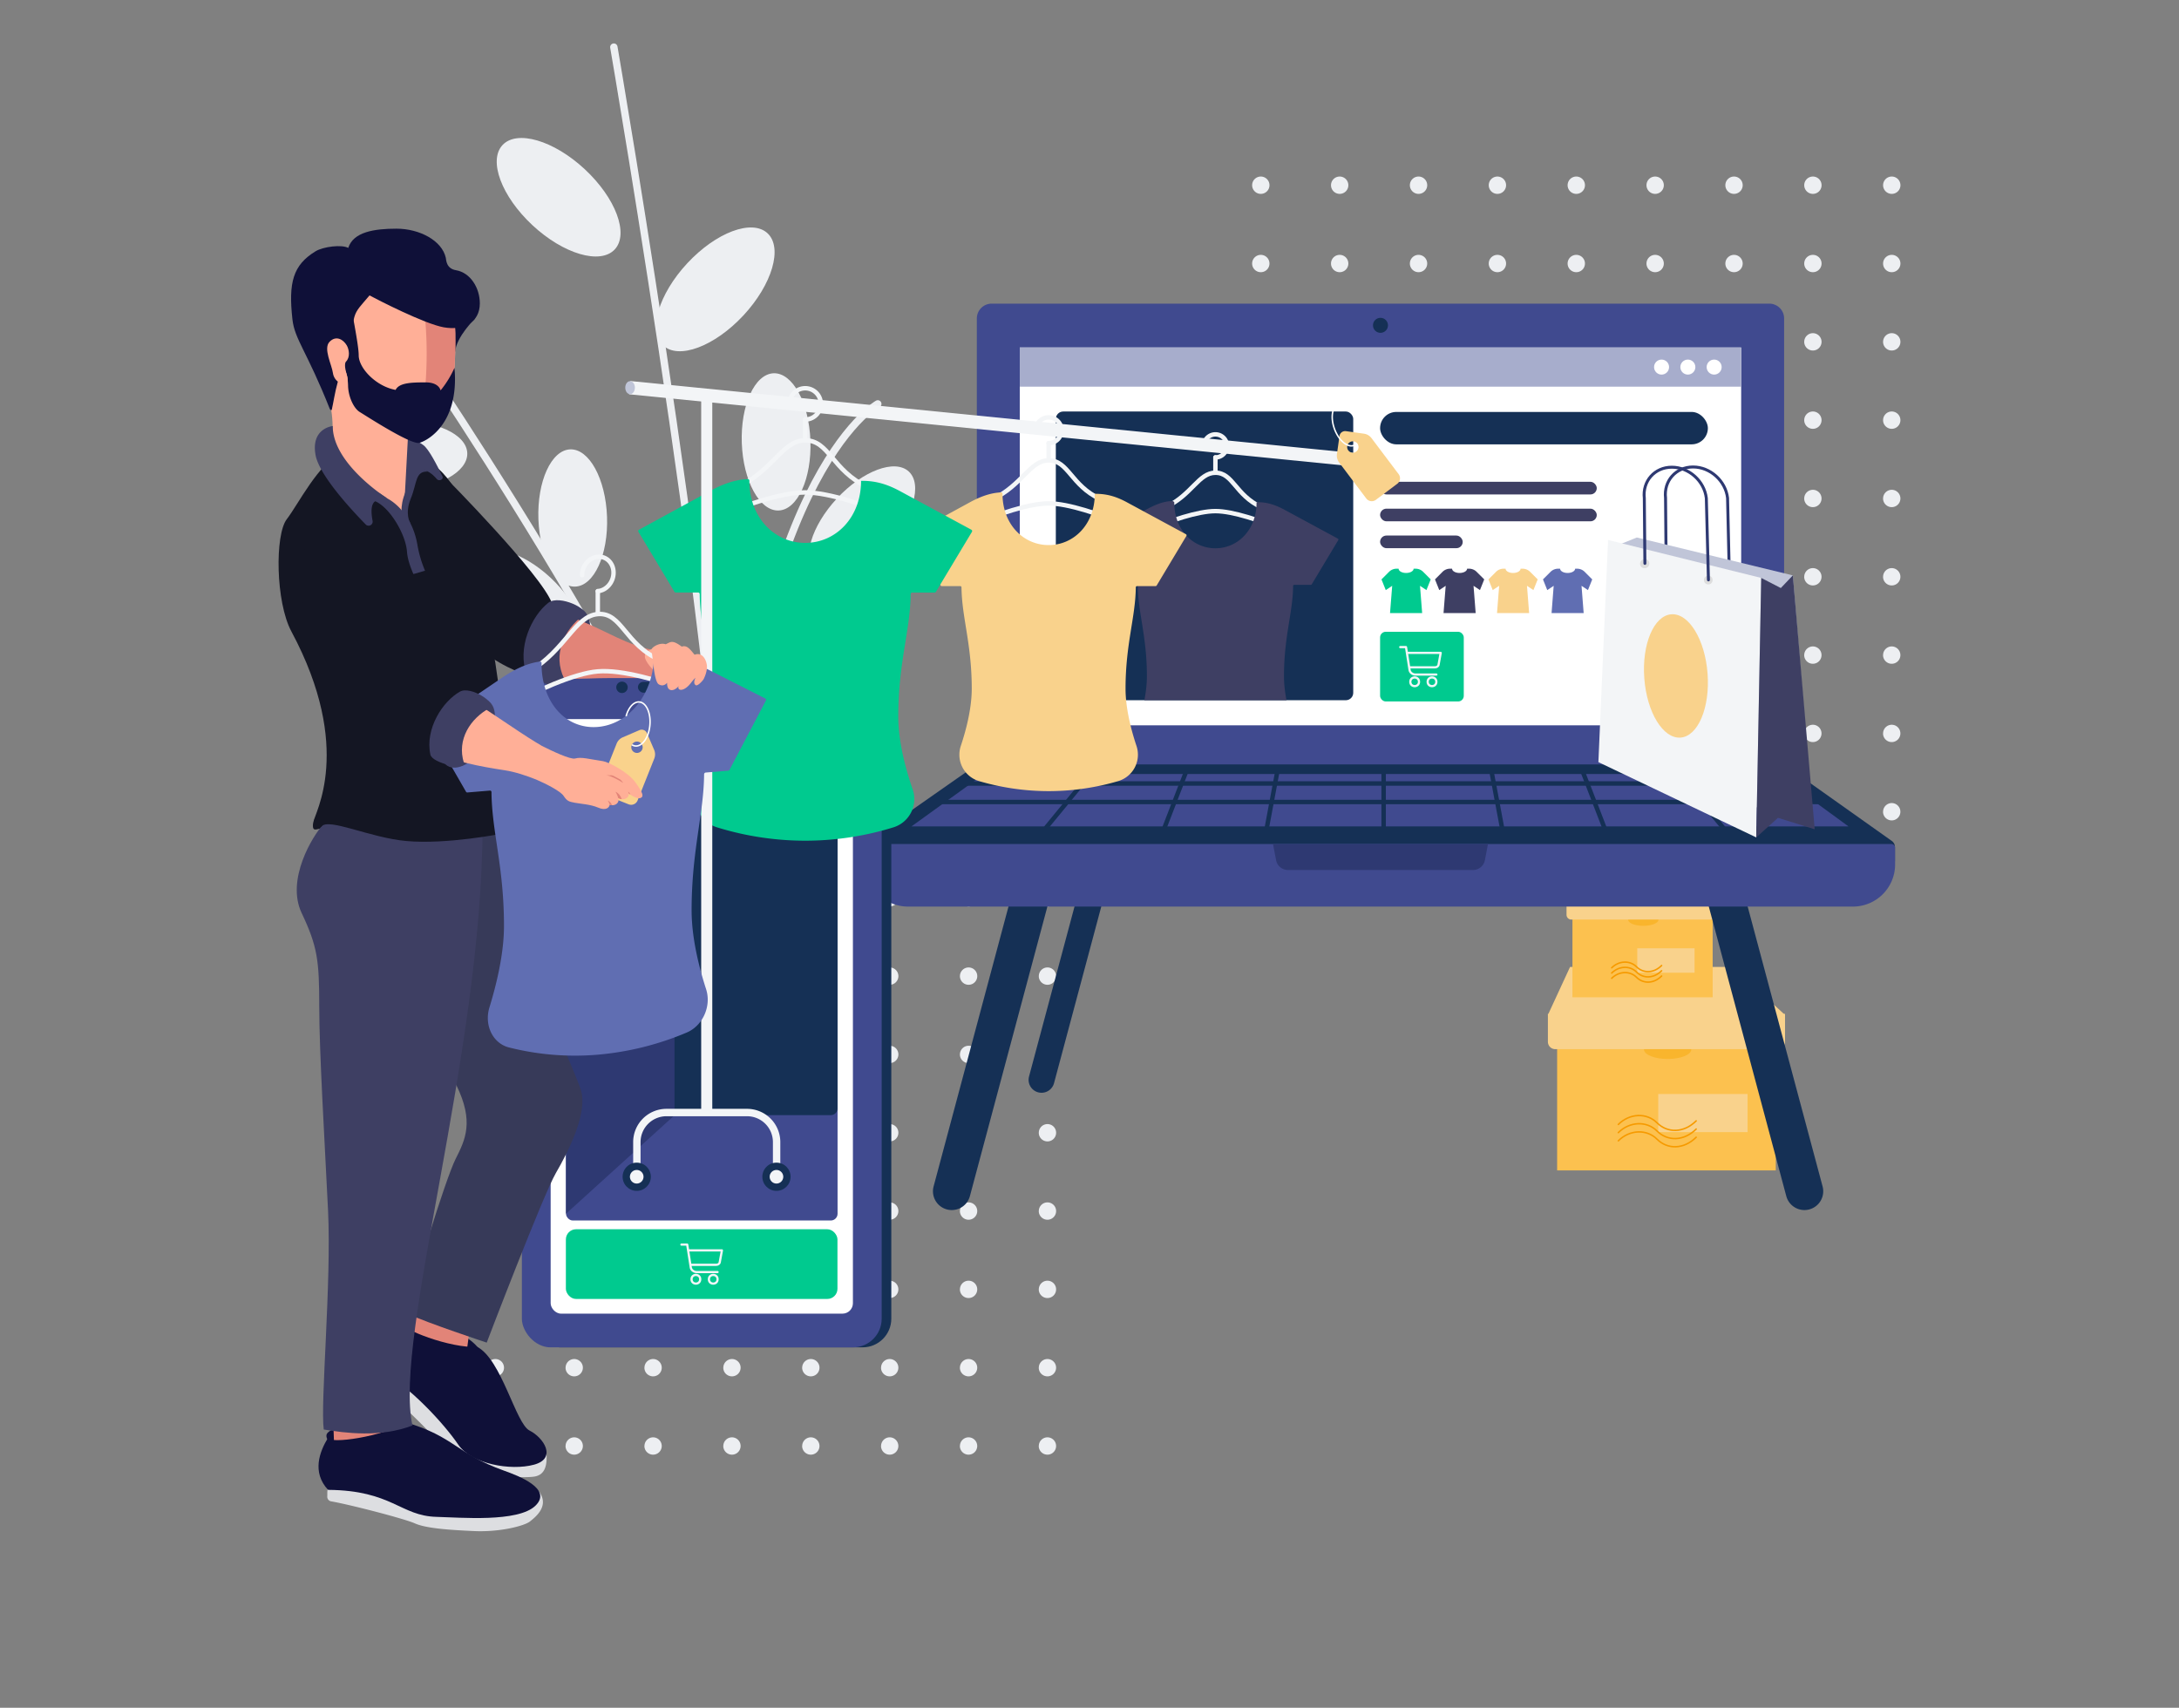<svg xmlns="http://www.w3.org/2000/svg" xmlns:xlink="http://www.w3.org/1999/xlink" viewBox="0 0 2945.85 2309.22"><rect x="0" y="0" width="2945.85" height="2309.22" fill="#808080" stroke="none"/><defs><style>.cls-1,.cls-13,.cls-17,.cls-18,.cls-2,.cls-22,.cls-23,.cls-25,.cls-26,.cls-27,.cls-8{fill:none;}.cls-2{stroke:#edeff2;}.cls-17,.cls-18,.cls-2,.cls-25,.cls-8{stroke-linecap:round;}.cls-17,.cls-2,.cls-25{stroke-linejoin:round;}.cls-2,.cls-26{stroke-width:10px;}.cls-3{fill:#edeff2;}.cls-4{fill:#153055;}.cls-5{fill:#fcc14f;}.cls-6{fill:#f9b52d;}.cls-7{fill:#f9d28c;}.cls-8{stroke:#f69a00;}.cls-13,.cls-18,.cls-22,.cls-23,.cls-26,.cls-27,.cls-8{stroke-miterlimit:10;}.cls-23,.cls-8{stroke-width:2px;}.cls-9{fill:#404a8f;}.cls-10{fill:#fff;}.cls-11{fill:#a7adcc;}.cls-12{fill:#2e3972;}.cls-13{stroke:#153055;}.cls-13,.cls-25{stroke-width:6px;}.cls-14{fill:#3e3f63;}.cls-15{fill:#00ca8f;}.cls-16{fill:#606eb2;}.cls-17{stroke:#f4f6f8;stroke-width:3px;}.cls-18{stroke:#2e3972;stroke-width:4px;}.cls-19{fill:#c0c5d8;}.cls-20{fill:#f3f5f7;}.cls-21{fill:#ddd;}.cls-22,.cls-25,.cls-26,.cls-27{stroke:#f3f5f7;}.cls-22{stroke-width:18px;}.cls-23{stroke:#fff;}.cls-24{clip-path:url(#clip-path);}.cls-27{stroke-width:15px;}.cls-28{fill:#e28478;}.cls-29{fill:#141623;}.cls-30{fill:#0f1038;}.cls-31{fill:#dddee1;}.cls-32{fill:#373a59;}.cls-33{fill:#ffaf97;}</style><clipPath id="clip-path"><rect class="cls-1" x="1427.4" y="556.45" width="402.07" height="390.38" rx="10"/></clipPath></defs><title>ecommerce</title><g id="LP"><path class="cls-2" d="M1186.7,546.16S1004.5,645.67,980,1250.43"/><path class="cls-2" d="M829.87,63.72s164.12,953,146.69,1186.83"/><path class="cls-2" d="M532.19,430.53S924.33,997,980,1250.43"/><ellipse class="cls-3" cx="1165.48" cy="705.72" rx="92.84" ry="46.42" transform="translate(-145.01 1078.54) rotate(-47.08)"/><ellipse class="cls-3" cx="1049.21" cy="597.59" rx="46.42" ry="92.84" transform="translate(-20.96 38.4) rotate(-2.08)"/><ellipse class="cls-3" cx="774.23" cy="700.47" rx="46.42" ry="92.84" transform="translate(-24.87 28.51) rotate(-2.08)"/><ellipse class="cls-3" cx="712.49" cy="815.05" rx="46.42" ry="92.84" transform="translate(-369.56 781.71) rotate(-47.08)"/><ellipse class="cls-3" cx="538.91" cy="616.09" rx="92.84" ry="46.42" transform="translate(-21.97 19.93) rotate(-2.08)"/><ellipse class="cls-3" cx="755.25" cy="266.75" rx="51.8" ry="103.6" transform="translate(45.58 638.13) rotate(-47.08)"/><ellipse class="cls-3" cx="967.1" cy="391.33" rx="103.6" ry="51.8" transform="translate(21.93 832.99) rotate(-47.08)"/><path class="cls-3" d="M2557.53,238.72a11.72,11.72,0,1,1-11.72,11.72A11.72,11.72,0,0,1,2557.53,238.72Zm-118.34,11.72a11.72,11.72,0,1,0,11.71-11.72A11.72,11.72,0,0,0,2439.19,250.44Zm-106.63,0a11.72,11.72,0,1,0,11.72-11.72A11.72,11.72,0,0,0,2332.56,250.44Zm-106.63,0a11.72,11.72,0,1,0,11.72-11.72A11.72,11.72,0,0,0,2225.93,250.44Zm-106.62,0A11.72,11.72,0,1,0,2131,238.72,11.72,11.72,0,0,0,2119.31,250.44Zm-106.63,0a11.72,11.72,0,1,0,11.72-11.72A11.72,11.72,0,0,0,2012.68,250.44Zm-106.63,0a11.72,11.72,0,1,0,11.72-11.72A11.72,11.72,0,0,0,1906.05,250.44Zm-106.62,0a11.72,11.72,0,1,0,11.72-11.72A11.72,11.72,0,0,0,1799.43,250.44Zm-106.63,0a11.72,11.72,0,1,0,11.72-11.72A11.72,11.72,0,0,0,1692.8,250.44Zm853,105.9a11.72,11.72,0,1,0,11.72-11.72A11.72,11.72,0,0,0,2545.81,356.34Zm-106.62,0a11.72,11.72,0,1,0,11.71-11.72A11.71,11.71,0,0,0,2439.19,356.34Zm-106.63,0a11.72,11.72,0,1,0,11.72-11.72A11.72,11.72,0,0,0,2332.56,356.34Zm-106.63,0a11.72,11.72,0,1,0,11.72-11.72A11.72,11.72,0,0,0,2225.93,356.34Zm-106.62,0A11.72,11.72,0,1,0,2131,344.62,11.71,11.71,0,0,0,2119.31,356.34Zm-106.63,0a11.72,11.72,0,1,0,11.72-11.72A11.72,11.72,0,0,0,2012.68,356.34Zm-106.63,0a11.72,11.72,0,1,0,11.72-11.72A11.72,11.72,0,0,0,1906.05,356.34Zm-106.62,0a11.72,11.72,0,1,0,11.72-11.72A11.71,11.71,0,0,0,1799.43,356.34Zm-106.63,0a11.72,11.72,0,1,0,11.72-11.72A11.72,11.72,0,0,0,1692.8,356.34Zm853,105.89a11.72,11.72,0,1,0,11.72-11.71A11.72,11.72,0,0,0,2545.81,462.23Zm-106.62,0a11.72,11.72,0,1,0,11.71-11.71A11.72,11.72,0,0,0,2439.19,462.23Zm-106.63,0a11.72,11.72,0,1,0,11.72-11.71A11.72,11.72,0,0,0,2332.56,462.23Zm-106.63,0a11.72,11.72,0,1,0,11.72-11.71A11.72,11.72,0,0,0,2225.93,462.23Zm-106.62,0A11.72,11.72,0,1,0,2131,450.52,11.72,11.72,0,0,0,2119.31,462.23Zm-106.63,0a11.72,11.72,0,1,0,11.72-11.71A11.72,11.72,0,0,0,2012.68,462.23Zm-106.63,0a11.72,11.72,0,1,0,11.72-11.71A11.72,11.72,0,0,0,1906.05,462.23Zm-106.62,0a11.72,11.72,0,1,0,11.72-11.71A11.72,11.72,0,0,0,1799.43,462.23Zm-106.63,0a11.72,11.72,0,1,0,11.72-11.71A11.72,11.72,0,0,0,1692.8,462.23Zm853,105.9a11.72,11.72,0,1,0,11.72-11.72A11.72,11.72,0,0,0,2545.81,568.13Zm-106.62,0a11.72,11.72,0,1,0,11.71-11.72A11.72,11.72,0,0,0,2439.19,568.13Zm-106.63,0a11.72,11.72,0,1,0,11.72-11.72A11.72,11.72,0,0,0,2332.56,568.13Zm-106.63,0a11.72,11.72,0,1,0,11.72-11.72A11.72,11.72,0,0,0,2225.93,568.13Zm-106.62,0A11.72,11.72,0,1,0,2131,556.41,11.72,11.72,0,0,0,2119.31,568.13Zm-106.63,0a11.72,11.72,0,1,0,11.72-11.72A11.72,11.72,0,0,0,2012.68,568.13Zm-106.63,0a11.72,11.72,0,1,0,11.72-11.72A11.72,11.72,0,0,0,1906.05,568.13Zm-106.62,0a11.72,11.72,0,1,0,11.72-11.72A11.72,11.72,0,0,0,1799.43,568.13Zm-106.63,0a11.72,11.72,0,1,0,11.72-11.72A11.72,11.72,0,0,0,1692.8,568.13Zm853,105.89a11.72,11.72,0,1,0,11.72-11.71A11.72,11.72,0,0,0,2545.81,674Zm-106.62,0a11.72,11.72,0,1,0,11.71-11.71A11.71,11.71,0,0,0,2439.19,674Zm-106.63,0a11.72,11.72,0,1,0,11.72-11.71A11.72,11.72,0,0,0,2332.56,674Zm-106.63,0a11.72,11.72,0,1,0,11.72-11.71A11.72,11.72,0,0,0,2225.93,674Zm-106.62,0A11.72,11.72,0,1,0,2131,662.31,11.71,11.71,0,0,0,2119.31,674Zm-106.63,0a11.72,11.72,0,1,0,11.72-11.71A11.72,11.72,0,0,0,2012.68,674Zm-106.63,0a11.72,11.72,0,1,0,11.72-11.71A11.72,11.72,0,0,0,1906.05,674Zm-106.62,0a11.72,11.72,0,1,0,11.72-11.71A11.71,11.71,0,0,0,1799.43,674Zm-106.63,0a11.72,11.72,0,1,0,11.72-11.71A11.72,11.72,0,0,0,1692.8,674Zm853,105.9a11.72,11.72,0,1,0,11.72-11.72A11.72,11.72,0,0,0,2545.81,779.92Zm-106.62,0a11.72,11.72,0,1,0,11.71-11.72A11.72,11.72,0,0,0,2439.19,779.92Zm-106.63,0a11.72,11.72,0,1,0,11.72-11.72A11.72,11.72,0,0,0,2332.56,779.92Zm-106.63,0a11.72,11.72,0,1,0,11.72-11.72A11.72,11.72,0,0,0,2225.93,779.92Zm-106.62,0A11.72,11.72,0,1,0,2131,768.2,11.72,11.72,0,0,0,2119.31,779.92Zm-106.63,0a11.72,11.72,0,1,0,11.72-11.72A11.72,11.72,0,0,0,2012.68,779.92Zm-106.63,0a11.72,11.72,0,1,0,11.72-11.72A11.72,11.72,0,0,0,1906.05,779.92Zm-106.62,0a11.72,11.72,0,1,0,11.72-11.72A11.72,11.72,0,0,0,1799.43,779.92Zm-106.63,0a11.72,11.72,0,1,0,11.72-11.72A11.72,11.72,0,0,0,1692.8,779.92Zm853,105.9a11.72,11.72,0,1,0,11.72-11.72A11.72,11.72,0,0,0,2545.81,885.82Zm-106.62,0a11.72,11.72,0,1,0,11.71-11.72A11.71,11.71,0,0,0,2439.19,885.82Zm-106.63,0a11.72,11.72,0,1,0,11.72-11.72A11.72,11.72,0,0,0,2332.56,885.82Zm-106.63,0a11.72,11.72,0,1,0,11.72-11.72A11.72,11.72,0,0,0,2225.93,885.82Zm-106.62,0A11.72,11.72,0,1,0,2131,874.1,11.71,11.71,0,0,0,2119.31,885.82Zm-106.63,0a11.72,11.72,0,1,0,11.72-11.72A11.72,11.72,0,0,0,2012.68,885.82Zm-106.63,0a11.72,11.72,0,1,0,11.72-11.72A11.72,11.72,0,0,0,1906.05,885.82Zm-106.62,0a11.72,11.72,0,1,0,11.72-11.72A11.71,11.71,0,0,0,1799.43,885.82Zm-106.63,0a11.72,11.72,0,1,0,11.72-11.72A11.72,11.72,0,0,0,1692.8,885.82Zm853,105.89A11.72,11.72,0,1,0,2557.53,980,11.72,11.72,0,0,0,2545.81,991.71Zm-106.62,0A11.72,11.72,0,1,0,2450.9,980,11.72,11.72,0,0,0,2439.19,991.71Zm-106.63,0A11.72,11.72,0,1,0,2344.28,980,11.72,11.72,0,0,0,2332.56,991.71Zm-106.63,0A11.72,11.72,0,1,0,2237.65,980,11.72,11.72,0,0,0,2225.93,991.71Zm-106.62,0A11.72,11.72,0,1,0,2131,980,11.72,11.72,0,0,0,2119.31,991.71Zm-106.63,0A11.72,11.72,0,1,0,2024.4,980,11.72,11.72,0,0,0,2012.68,991.71Zm-106.63,0A11.72,11.72,0,1,0,1917.77,980,11.72,11.72,0,0,0,1906.05,991.71Zm-106.62,0A11.72,11.72,0,1,0,1811.15,980,11.72,11.72,0,0,0,1799.43,991.71Zm-106.63,0A11.72,11.72,0,1,0,1704.52,980,11.72,11.72,0,0,0,1692.8,991.71Zm853,105.9a11.72,11.72,0,1,0,11.72-11.72A11.72,11.72,0,0,0,2545.81,1097.61Zm-106.62,0a11.72,11.72,0,1,0,11.71-11.72A11.72,11.72,0,0,0,2439.19,1097.61Zm-106.63,0a11.72,11.72,0,1,0,11.72-11.72A11.72,11.72,0,0,0,2332.56,1097.61Zm-106.63,0a11.72,11.72,0,1,0,11.72-11.72A11.72,11.72,0,0,0,2225.93,1097.61Zm-106.62,0a11.72,11.72,0,1,0,11.71-11.72A11.72,11.72,0,0,0,2119.31,1097.61Zm-106.63,0a11.72,11.72,0,1,0,11.72-11.72A11.72,11.72,0,0,0,2012.68,1097.61Zm-106.63,0a11.72,11.72,0,1,0,11.72-11.72A11.72,11.72,0,0,0,1906.05,1097.61Zm-106.62,0a11.72,11.72,0,1,0,11.72-11.72A11.72,11.72,0,0,0,1799.43,1097.61Zm-106.63,0a11.72,11.72,0,1,0,11.72-11.72A11.72,11.72,0,0,0,1692.8,1097.61Z"/><path class="cls-3" d="M1416.12,1096.38a11.72,11.72,0,1,1-11.72,11.72A11.72,11.72,0,0,1,1416.12,1096.38Zm-118.35,11.72a11.72,11.72,0,1,0,11.72-11.72A11.72,11.72,0,0,0,1297.77,1108.1Zm-106.62,0a11.72,11.72,0,1,0,11.71-11.72A11.72,11.72,0,0,0,1191.15,1108.1Zm-106.63,0a11.72,11.72,0,1,0,11.72-11.72A11.72,11.72,0,0,0,1084.52,1108.1Zm-106.63,0a11.72,11.72,0,1,0,11.72-11.72A11.72,11.72,0,0,0,977.89,1108.1Zm-106.62,0A11.72,11.72,0,1,0,883,1096.38,11.72,11.72,0,0,0,871.27,1108.1Zm-106.63,0a11.72,11.72,0,1,0,11.72-11.72A11.72,11.72,0,0,0,764.64,1108.1Zm-106.63,0a11.72,11.72,0,1,0,11.72-11.72A11.72,11.72,0,0,0,658,1108.1Zm-106.62,0a11.72,11.72,0,1,0,11.72-11.72A11.72,11.72,0,0,0,551.39,1108.1Zm853,105.9a11.72,11.72,0,1,0,11.72-11.72A11.71,11.71,0,0,0,1404.4,1214Zm-106.63,0a11.72,11.72,0,1,0,11.72-11.72A11.72,11.72,0,0,0,1297.77,1214Zm-106.62,0a11.72,11.72,0,1,0,11.71-11.72A11.71,11.71,0,0,0,1191.15,1214Zm-106.63,0a11.72,11.72,0,1,0,11.72-11.72A11.72,11.72,0,0,0,1084.52,1214Zm-106.63,0a11.72,11.72,0,1,0,11.72-11.72A11.72,11.72,0,0,0,977.89,1214Zm-106.62,0A11.72,11.72,0,1,0,883,1202.28,11.71,11.71,0,0,0,871.27,1214Zm-106.63,0a11.72,11.72,0,1,0,11.72-11.72A11.72,11.72,0,0,0,764.64,1214ZM658,1214a11.72,11.72,0,1,0,11.72-11.72A11.72,11.72,0,0,0,658,1214Zm-106.62,0a11.72,11.72,0,1,0,11.72-11.72A11.71,11.71,0,0,0,551.39,1214Zm853,105.89a11.72,11.72,0,1,0,11.72-11.71A11.71,11.71,0,0,0,1404.4,1319.89Zm-106.63,0a11.72,11.72,0,1,0,11.72-11.71A11.72,11.72,0,0,0,1297.77,1319.89Zm-106.62,0a11.72,11.72,0,1,0,11.71-11.71A11.71,11.71,0,0,0,1191.15,1319.89Zm-106.63,0a11.72,11.72,0,1,0,11.72-11.71A11.72,11.72,0,0,0,1084.52,1319.89Zm-106.63,0a11.72,11.72,0,1,0,11.72-11.71A11.72,11.72,0,0,0,977.89,1319.89Zm-106.62,0A11.72,11.72,0,1,0,883,1308.18,11.71,11.71,0,0,0,871.27,1319.89Zm-106.63,0a11.72,11.72,0,1,0,11.72-11.71A11.72,11.72,0,0,0,764.64,1319.89Zm-106.63,0a11.72,11.72,0,1,0,11.72-11.71A11.72,11.72,0,0,0,658,1319.89Zm-106.62,0a11.72,11.72,0,1,0,11.72-11.71A11.71,11.71,0,0,0,551.39,1319.89Zm853,105.9a11.72,11.72,0,1,0,11.72-11.72A11.72,11.72,0,0,0,1404.4,1425.79Zm-106.63,0a11.72,11.72,0,1,0,11.72-11.72A11.72,11.72,0,0,0,1297.77,1425.79Zm-106.62,0a11.72,11.72,0,1,0,11.71-11.72A11.72,11.72,0,0,0,1191.15,1425.79Zm-106.63,0a11.72,11.72,0,1,0,11.72-11.72A11.72,11.72,0,0,0,1084.52,1425.79Zm-106.63,0a11.72,11.72,0,1,0,11.72-11.72A11.72,11.72,0,0,0,977.89,1425.79Zm-106.62,0A11.72,11.72,0,1,0,883,1414.07,11.72,11.72,0,0,0,871.27,1425.79Zm-106.63,0a11.72,11.72,0,1,0,11.72-11.72A11.72,11.72,0,0,0,764.64,1425.79Zm-106.63,0a11.72,11.72,0,1,0,11.72-11.72A11.72,11.72,0,0,0,658,1425.79Zm-106.62,0a11.72,11.72,0,1,0,11.72-11.72A11.72,11.72,0,0,0,551.39,1425.79Zm853,105.9a11.72,11.72,0,1,0,11.72-11.72A11.71,11.71,0,0,0,1404.4,1531.69Zm-106.63,0a11.72,11.72,0,1,0,11.72-11.72A11.72,11.72,0,0,0,1297.77,1531.69Zm-106.62,0a11.72,11.72,0,1,0,11.71-11.72A11.71,11.71,0,0,0,1191.15,1531.69Zm-106.63,0a11.72,11.72,0,1,0,11.72-11.72A11.72,11.72,0,0,0,1084.52,1531.69Zm-106.63,0A11.72,11.72,0,1,0,989.61,1520,11.72,11.72,0,0,0,977.89,1531.69Zm-106.62,0A11.72,11.72,0,1,0,883,1520,11.71,11.71,0,0,0,871.27,1531.69Zm-106.63,0A11.72,11.72,0,1,0,776.36,1520,11.72,11.72,0,0,0,764.64,1531.69Zm-106.63,0A11.72,11.72,0,1,0,669.73,1520,11.72,11.72,0,0,0,658,1531.69Zm-106.62,0A11.72,11.72,0,1,0,563.11,1520,11.71,11.71,0,0,0,551.39,1531.69Zm853,105.89a11.72,11.72,0,1,0,11.72-11.71A11.72,11.72,0,0,0,1404.4,1637.58Zm-106.63,0a11.72,11.72,0,1,0,11.72-11.71A11.72,11.72,0,0,0,1297.77,1637.58Zm-106.62,0a11.72,11.72,0,1,0,11.71-11.71A11.72,11.72,0,0,0,1191.15,1637.58Zm-106.63,0a11.72,11.72,0,1,0,11.72-11.71A11.72,11.72,0,0,0,1084.52,1637.58Zm-106.63,0a11.72,11.72,0,1,0,11.72-11.71A11.72,11.72,0,0,0,977.89,1637.58Zm-106.62,0A11.72,11.72,0,1,0,883,1625.87,11.72,11.72,0,0,0,871.27,1637.58Zm-106.63,0a11.72,11.72,0,1,0,11.72-11.71A11.72,11.72,0,0,0,764.64,1637.58Zm-106.63,0a11.72,11.72,0,1,0,11.72-11.71A11.72,11.72,0,0,0,658,1637.58Zm-106.62,0a11.72,11.72,0,1,0,11.72-11.71A11.72,11.72,0,0,0,551.39,1637.58Zm853,105.9a11.72,11.72,0,1,0,11.72-11.72A11.72,11.72,0,0,0,1404.4,1743.48Zm-106.63,0a11.72,11.72,0,1,0,11.72-11.72A11.72,11.72,0,0,0,1297.77,1743.48Zm-106.62,0a11.72,11.72,0,1,0,11.71-11.72A11.72,11.72,0,0,0,1191.15,1743.48Zm-106.63,0a11.72,11.72,0,1,0,11.72-11.72A11.72,11.72,0,0,0,1084.52,1743.48Zm-106.63,0a11.72,11.72,0,1,0,11.72-11.72A11.72,11.72,0,0,0,977.89,1743.48Zm-106.62,0A11.72,11.72,0,1,0,883,1731.76,11.72,11.72,0,0,0,871.27,1743.48Zm-106.63,0a11.72,11.72,0,1,0,11.72-11.72A11.72,11.72,0,0,0,764.64,1743.48Zm-106.63,0a11.72,11.72,0,1,0,11.72-11.72A11.72,11.72,0,0,0,658,1743.48Zm-106.62,0a11.72,11.72,0,1,0,11.72-11.72A11.72,11.72,0,0,0,551.39,1743.48Zm853,105.89a11.72,11.72,0,1,0,11.72-11.71A11.71,11.71,0,0,0,1404.4,1849.37Zm-106.63,0a11.72,11.72,0,1,0,11.72-11.71A11.72,11.72,0,0,0,1297.77,1849.37Zm-106.62,0a11.72,11.72,0,1,0,11.71-11.71A11.71,11.71,0,0,0,1191.15,1849.37Zm-106.63,0a11.72,11.72,0,1,0,11.72-11.71A11.72,11.72,0,0,0,1084.52,1849.37Zm-106.63,0a11.72,11.72,0,1,0,11.72-11.71A11.72,11.72,0,0,0,977.89,1849.37Zm-106.62,0A11.72,11.72,0,1,0,883,1837.66,11.71,11.71,0,0,0,871.27,1849.37Zm-106.63,0a11.72,11.72,0,1,0,11.72-11.71A11.72,11.72,0,0,0,764.64,1849.37Zm-106.63,0a11.72,11.72,0,1,0,11.72-11.71A11.72,11.72,0,0,0,658,1849.37Zm-106.62,0a11.72,11.72,0,1,0,11.72-11.71A11.71,11.71,0,0,0,551.39,1849.37Zm853,105.9a11.72,11.72,0,1,0,11.72-11.72A11.72,11.72,0,0,0,1404.4,1955.27Zm-106.63,0a11.72,11.72,0,1,0,11.72-11.72A11.72,11.72,0,0,0,1297.77,1955.27Zm-106.62,0a11.72,11.72,0,1,0,11.71-11.72A11.72,11.72,0,0,0,1191.15,1955.27Zm-106.63,0a11.72,11.72,0,1,0,11.72-11.72A11.72,11.72,0,0,0,1084.52,1955.27Zm-106.63,0a11.72,11.72,0,1,0,11.72-11.72A11.72,11.72,0,0,0,977.89,1955.27Zm-106.62,0A11.72,11.72,0,1,0,883,1943.55,11.72,11.72,0,0,0,871.27,1955.27Zm-106.63,0a11.72,11.72,0,1,0,11.72-11.72A11.72,11.72,0,0,0,764.64,1955.27Zm-106.63,0a11.72,11.72,0,1,0,11.72-11.72A11.72,11.72,0,0,0,658,1955.27Zm-106.62,0a11.72,11.72,0,1,0,11.72-11.72A11.72,11.72,0,0,0,551.39,1955.27Z"/><path class="cls-4" d="M1464.9,1180.1l-73.72,275.53a17.48,17.48,0,0,0,16.89,22h0a17.5,17.5,0,0,0,16.9-13l76.13-284.57Z"/><path class="cls-4" d="M1369.23,1204.05l-107.06,400.18a25.39,25.39,0,0,0,24.53,32h0a25.4,25.4,0,0,0,24.53-18.83l110.58-413.31Z"/><path class="cls-4" d="M2261.22,1180.1l73.72,275.53a17.48,17.48,0,0,1-16.89,22h0a17.48,17.48,0,0,1-16.89-13L2225,1180.1Z"/><rect class="cls-5" x="2105.13" y="1402.06" width="295.61" height="180.56"/><ellipse class="cls-6" cx="2254.54" cy="1419.16" rx="31.96" ry="12.78"/><rect class="cls-7" x="2241.83" y="1479.32" width="120.76" height="51.51"/><path class="cls-8" d="M2187.85,1520.46c15.12-15.12,38.33-16.2,52.37-2.16s36.17,14,52.91-2.7"/><path class="cls-8" d="M2187.85,1531.53c15.12-15.12,38.33-16.2,52.37-2.16s36.17,14,52.91-2.7"/><path class="cls-8" d="M2187.85,1542.6c15.12-15.12,38.33-16.2,52.37-2.16s36.17,14,52.91-2.7"/><path class="cls-7" d="M2092.65,1370.93h320.59a0,0,0,0,1,0,0v37.75a10,10,0,0,1-10,10H2102.65a10,10,0,0,1-10-10v-37.75A0,0,0,0,1,2092.65,1370.93Z"/><polygon class="cls-7" points="2413.21 1372.45 2092.6 1372.45 2122.62 1307.47 2343.16 1307.47 2413.21 1372.45"/><rect class="cls-5" x="2125.83" y="1232.74" width="189.56" height="115.79"/><ellipse class="cls-6" cx="2221.64" cy="1243.7" rx="20.49" ry="8.2"/><rect class="cls-7" x="2213.49" y="1282.28" width="77.44" height="33.03"/><path class="cls-8" d="M2178.88,1308.66c9.69-9.69,24.58-10.38,33.58-1.38s23.19,9,33.92-1.73"/><path class="cls-8" d="M2178.88,1315.76c9.69-9.69,24.58-10.38,33.58-1.38s23.19,9,33.92-1.73"/><path class="cls-8" d="M2178.88,1322.86c9.69-9.69,24.58-10.39,33.58-1.39s23.19,9,33.92-1.73"/><path class="cls-7" d="M2117.82,1212.78h205.58a0,0,0,0,1,0,0V1237a6.41,6.41,0,0,1-6.41,6.41H2124.24a6.41,6.41,0,0,1-6.41-6.41v-24.21A0,0,0,0,1,2117.82,1212.78Z"/><polygon class="cls-7" points="2323.39 1213.75 2117.8 1213.75 2137.05 1172.08 2278.47 1172.08 2323.39 1213.75"/><path class="cls-4" d="M2356.89,1204.05,2464,1604.23a25.4,25.4,0,0,1-24.54,32h0a25.4,25.4,0,0,1-24.53-18.83l-110.58-413.31Z"/><path class="cls-9" d="M1340.62,410.6H2392a20,20,0,0,1,20,20v609.47a0,0,0,0,1,0,0H1320.62a0,0,0,0,1,0,0V430.6a20,20,0,0,1,20-20Z"/><rect class="cls-10" x="1378.65" y="469.9" width="975.3" height="510.87"/><circle class="cls-4" cx="1866.3" cy="439.91" r="10.15"/><rect class="cls-11" x="1378.65" y="469.9" width="975.3" height="52.95"/><circle class="cls-10" cx="2317.4" cy="496.37" r="10.15"/><circle class="cls-10" cx="2281.86" cy="496.37" r="10.15"/><circle class="cls-10" cx="2246.32" cy="496.37" r="10.15"/><path class="cls-4" d="M2411.71,1033.65H1320.9l-145.83,102.14a10,10,0,0,0-4.27,8.19v20.46h1391v-19.16a10,10,0,0,0-4.21-8.16Z"/><path class="cls-9" d="M1175.56,1141.29H2557.05a5,5,0,0,1,5,5v22.58a57,57,0,0,1-57,57H1227.56a57,57,0,0,1-57-57v-22.58a5,5,0,0,1,5-5Z"/><path class="cls-12" d="M1721,1141.29l4.19,21.86a16.31,16.31,0,0,0,16,13.25h250.27a16.32,16.32,0,0,0,16-13.25l4.18-21.86Z"/><polygon class="cls-9" points="1232.28 1117.43 1330.36 1046.63 2402.15 1046.63 2498.96 1117.43 1232.28 1117.43"/><line class="cls-13" x1="1870.57" y1="1037.7" x2="1870.57" y2="1126.32"/><line class="cls-13" x1="2138.12" y1="1039.23" x2="2171.16" y2="1124.79"/><line class="cls-13" x1="2015.42" y1="1037.82" x2="2031.91" y2="1126.2"/><line class="cls-13" x1="2264.09" y1="1040.02" x2="2334.68" y2="1125.38"/><line class="cls-13" x1="1605.17" y1="1039.23" x2="1572.13" y2="1124.79"/><line class="cls-13" x1="1727.87" y1="1037.82" x2="1711.38" y2="1126.2"/><line class="cls-13" x1="1479.2" y1="1040.02" x2="1408.16" y2="1126.51"/><polygon class="cls-13" points="1304.7 1059.44 2430.18 1059.44 2467.69 1084.45 1260.37 1084.45 1304.7 1059.44"/><rect class="cls-14" x="1865.79" y="651.48" width="292.91" height="17.09" rx="8.55"/><rect class="cls-4" x="1865.79" y="557.02" width="443.13" height="43.83" rx="21.91"/><rect class="cls-15" x="1865.79" y="854.27" width="113.12" height="94.24" rx="7.63"/><rect class="cls-14" x="1865.79" y="687.82" width="292.91" height="17.09" rx="8.55"/><rect class="cls-14" x="1865.79" y="724.17" width="111.7" height="17.09" rx="8.55"/><path class="cls-15" d="M1924,773.21a14.46,14.46,0,0,0-10.23-4.23h-2.69c0,3.19-4.53,5.78-10.13,5.78s-10.12-2.59-10.12-5.78h-2.69a14.46,14.46,0,0,0-10.23,4.23l-10.24,10.24,5.79,14.47,8.68-5.79L1879.23,829h43.41l-2.9-36.87,8.69,5.79,5.78-14.47Z"/><path class="cls-14" d="M1996.3,773.21a14.48,14.48,0,0,0-10.23-4.23h-2.69c0,3.19-4.54,5.78-10.13,5.78s-10.13-2.59-10.13-5.78h-2.69a14.5,14.5,0,0,0-10.23,4.23L1940,783.45l5.79,14.47,8.68-5.79L1951.55,829H1995l-2.89-36.87,8.68,5.79,5.79-14.47Z"/><path class="cls-7" d="M2068.62,773.21a14.5,14.5,0,0,0-10.24-4.23h-2.68c0,3.19-4.54,5.78-10.13,5.78s-10.13-2.59-10.13-5.78h-2.69a14.46,14.46,0,0,0-10.23,4.23l-10.23,10.24,5.79,14.47,8.68-5.79-2.9,36.87h43.41l-2.89-36.87,8.68,5.79,5.79-14.47Z"/><path class="cls-16" d="M2142.36,773.21a14.5,14.5,0,0,0-10.24-4.23h-2.68c0,3.19-4.54,5.78-10.13,5.78s-10.13-2.59-10.13-5.78h-2.69a14.46,14.46,0,0,0-10.23,4.23L2086,783.45l5.79,14.47,8.68-5.79L2097.6,829H2141l-2.89-36.87,8.68,5.79,5.79-14.47Z"/><path class="cls-17" d="M1893,875h7.82l4.89,31.28c.68,3.42,4.32,5.86,7.81,5.86h28.35"/><path class="cls-17" d="M1902.75,882.82h45l-2.88,15.76c-.31,2.44-2.47,3.79-4.94,3.79h-34.2"/><circle class="cls-17" cx="1912.53" cy="921.92" r="5.86"/><circle class="cls-17" cx="1935.98" cy="921.92" r="5.86"/><path class="cls-18" d="M2252.47,761.48l-.78-88.12c-2.62-23.15,14-41.92,37.18-41.92s44,18.77,46.66,41.92l2.33,101.81"/><polygon class="cls-19" points="2212.84 726.8 2423.8 778.03 2451.8 1119.96 2220.18 1034.69 2190.75 735.74 2212.84 726.8"/><polygon class="cls-20" points="2381.02 781.46 2173.99 730.12 2160.91 1030.53 2374.33 1132.34 2381.02 781.46"/><polygon class="cls-14" points="2374.33 1132.34 2403.7 1105.87 2453.34 1121.33 2423.8 778.03 2407.54 795.14 2381.02 781.46 2374.33 1132.34"/><circle class="cls-21" cx="2223.08" cy="762.43" r="5.84"/><circle class="cls-21" cx="2309.49" cy="784.39" r="5.84"/><circle class="cls-21" cx="2223.93" cy="762" r="5.84"/><path class="cls-18" d="M2223.77,761.78l-.78-88.12c-2.62-23.15,14-41.92,37.18-41.92s44,18.77,46.66,41.92l2.85,110.46"/><ellipse class="cls-7" cx="2265.73" cy="914.03" rx="42.89" ry="83.6" transform="translate(-61.76 171.21) rotate(-4.27)"/><rect class="cls-4" x="1427.4" y="556.45" width="402.07" height="390.38" rx="10"/><line class="cls-22" x1="1846.15" y1="623.26" x2="851.38" y2="524.2"/><ellipse class="cls-19" cx="851.82" cy="524.19" rx="6.51" ry="8.81"/><path class="cls-7" d="M1890.82,641.08l-36.66-48.66a15.47,15.47,0,0,0-10.21-6L1819.62,583a7.76,7.76,0,0,0-8.75,6.59l-3.42,24.33a15.47,15.47,0,0,0,3,11.48L1847.07,674a9.34,9.34,0,0,0,6.15,3.63h0a9.29,9.29,0,0,0,6.91-1.79L1889,654.16a9.33,9.33,0,0,0,3.62-6.15v0A9.28,9.28,0,0,0,1890.82,641.08Zm-54.28-35.56a7.67,7.67,0,1,1-6.53-8.68A7.67,7.67,0,0,1,1836.54,605.52Z"/><path class="cls-23" d="M1834.58,599.39a10.29,10.29,0,0,1-4.14,2.88c-8.79,3.25-20.55-6.66-26.28-22.13s-3.25-30.64,5.54-33.89c7.1-2.63,16.16,3.34,22.39,13.9"/><g class="cls-24"><path class="cls-25" d="M1793.6,743c0-23.24-52.52-40.31-88.19-57.06s-38.34-46.69-62.25-46.69c-22.7,0-31.78,29.93-67.44,46.69s-83,33.15-83,56.39"/><path class="cls-25" d="M1793.6,743s-102.89-51.88-150.44-51.88S1492.71,743,1492.71,743"/><line class="cls-25" x1="1643.16" y1="618.51" x2="1643.16" y2="638.12"/><path class="cls-25" d="M1627.59,602.94a15.57,15.57,0,1,1,15.57,15.57"/><path class="cls-14" d="M1643.16,1038a298.2,298.2,0,0,0,80.8-11.21A36,36,0,0,0,1748.21,981c-6.18-19-12.36-43.72-12.36-66.58,0-54,12-86,12.35-122.09a1.51,1.51,0,0,1,1.51-1.5h22.36a1.52,1.52,0,0,0,1.3-.73l35.82-59.71a1.51,1.51,0,0,0-.57-2.11l-70.37-38.07c-13-7.11-24.35-11.34-39.21-11.16l-.27.55c0,36.69-25.2,61.79-55.61,61.79s-55.58-25-55.62-61.67a1,1,0,0,1,0-.17h0c.09-.92-1.85-2.1-2.78-2.07-13,.42-24.64,5.83-36,12l-71,38.75a1.52,1.52,0,0,0-.57,2.11l35.82,59.71a1.54,1.54,0,0,0,1.3.73h22.36a1.51,1.51,0,0,1,1.51,1.5c.33,36.08,12.35,68.13,12.35,122.09,0,22.86-6.18,47.57-12.36,66.58a36,36,0,0,0,24.25,45.81A298.28,298.28,0,0,0,1643.16,1038Z"/></g><path class="cls-25" d="M1586.42,738.9c0-26.06-58.91-45.21-98.91-64s-43-52.36-69.82-52.36c-25.45,0-35.64,33.58-75.64,52.36S1249,712.09,1249,738.15"/><path class="cls-25" d="M1586.42,738.9s-115.4-58.18-168.73-58.18S1249,738.9,1249,738.9"/><line class="cls-25" x1="1417.69" y1="599.27" x2="1417.69" y2="621.27"/><path class="cls-25" d="M1400.24,581.81a17.45,17.45,0,1,1,17.45,17.46"/><path class="cls-7" d="M1417.69,1069.76a334.2,334.2,0,0,0,94-13.54,37.24,37.24,0,0,0,24.78-47.53c-7.23-21.66-14.81-50.74-14.81-77.54,0-60.53,13.48-96.47,13.85-136.93a1.7,1.7,0,0,1,1.69-1.69h25.08a1.7,1.7,0,0,0,1.46-.82l40.17-67a1.7,1.7,0,0,0-.64-2.37l-78.92-42.69c-14.63-8-27.61-12.11-44.27-11.91h0c0,41.15-28.27,69.31-62.38,69.31s-62.33-28.07-62.38-69.17c0-.06,0-.13,0-.19h0a1.7,1.7,0,0,0-1.76-1.87c-14.55.47-29,6.09-41.76,13.06l-79.68,43.46a1.71,1.71,0,0,0-.65,2.37l40.18,67a1.7,1.7,0,0,0,1.46.82h25.08a1.7,1.7,0,0,1,1.69,1.69c.37,40.46,13.85,76.4,13.85,136.93,0,26.8-7.58,55.88-14.81,77.54a37.24,37.24,0,0,0,24.78,47.53A334.2,334.2,0,0,0,1417.69,1069.76Z"/><rect class="cls-4" x="718.55" y="891.19" width="486.43" height="930.69" rx="38.76"/><rect class="cls-9" x="705.54" y="891.19" width="486.43" height="930.69" rx="38.76"/><rect class="cls-4" x="862.45" y="921.96" width="201.92" height="14.66" rx="7.33"/><circle class="cls-4" cx="840.88" cy="929.39" r="7.74"/><rect class="cls-10" x="744.44" y="972.38" width="408.64" height="803.92" rx="14.1"/><rect class="cls-15" x="765.02" y="1662.19" width="367.17" height="94.24" rx="13.74"/><path class="cls-17" d="M921.24,1682.92h7.81l4.89,31.27c.69,3.43,4.33,5.87,7.82,5.87H970.1"/><path class="cls-17" d="M931,1690.74h45l-2.89,15.75c-.3,2.45-2.47,3.79-4.93,3.79H933.94"/><circle class="cls-17" cx="940.78" cy="1729.83" r="5.86"/><circle class="cls-17" cx="964.24" cy="1729.83" r="5.86"/><rect class="cls-9" x="765.19" y="994.68" width="367.13" height="655.65" rx="9.13"/><path class="cls-12" d="M920.32,1500.43,765.19,1641.19V1004a9.13,9.13,0,0,1,9.13-9.13H920.06Z"/><path class="cls-4" d="M921,994.68h202.16a9.13,9.13,0,0,1,9.13,9.13v494.94a9.13,9.13,0,0,1-9.13,9.13H911.9a0,0,0,0,1,0,0V1003.81A9.13,9.13,0,0,1,921,994.68Z"/><path class="cls-25" d="M1292.82,736.28c0-31.54-71.31-54.73-119.74-77.47s-52-63.39-84.51-63.39c-30.82,0-43.14,40.65-91.56,63.39s-112.69,45-112.69,76.56"/><path class="cls-25" d="M1292.82,736.28s-139.69-70.43-204.25-70.43-204.25,70.43-204.25,70.43"/><line class="cls-25" x1="1088.57" y1="567.25" x2="1088.57" y2="593.88"/><path class="cls-25" d="M1067.44,546.12a21.13,21.13,0,1,1,21.13,21.13"/><path class="cls-15" d="M1088.57,1136.79a404.16,404.16,0,0,0,119.3-18.06,40.07,40.07,0,0,0,26-51.33c-9.18-26.6-19.47-64.05-19.47-98.4,0-73.27,16.33-116.78,16.77-165.76a2.06,2.06,0,0,1,2-2h30.36a2,2,0,0,0,1.76-1L1314,719.15a2.05,2.05,0,0,0-.79-2.86l-95.53-51.69c-17.71-9.66-33.42-14.66-53.59-14.41h0c0,49.81-34.22,83.9-75.51,83.9s-75.46-34-75.51-83.73a1.69,1.69,0,0,1,0-.23h0a2.06,2.06,0,0,0-2.12-2.27c-17.61.57-35.11,7.37-50.57,15.81l-96.46,52.61a2.06,2.06,0,0,0-.78,2.86l48.65,81.07a2,2,0,0,0,1.76,1H943.9a2.06,2.06,0,0,1,2.05,2c.45,49,16.77,92.49,16.77,165.76,0,34.35-10.28,71.8-19.46,98.4a40.07,40.07,0,0,0,26,51.33A404.17,404.17,0,0,0,1088.57,1136.79Z"/><path class="cls-26" d="M861,1585.81v-41.46a40,40,0,0,1,40-40h108.93a40,40,0,0,1,40,40v41.46"/><line class="cls-27" x1="955.46" y1="536.56" x2="955.46" y2="1505.08"/><circle class="cls-4" cx="860.8" cy="1591.2" r="19.08"/><circle class="cls-20" cx="860.8" cy="1591.2" r="9.21"/><circle class="cls-4" cx="1049.72" cy="1591.2" r="19.08"/><circle class="cls-20" cx="1049.72" cy="1591.2" r="9.21"/><ellipse class="cls-14" cx="761.93" cy="873.87" rx="56.2" ry="30.82" transform="translate(-345.5 1217.09) rotate(-66.13)"/><path class="cls-28" d="M742.48,823.93s30.92,8.33,74.89,30.09c48,23.75,59.45,23.72,70.22,25.29s20.24-6.46,20.24-6.46L896.2,916.79s-40.22.26-73.12.13-87.59,5.22-102.9-7.6-3.38-55.36,13.58-64S742.48,823.93,742.48,823.93Z"/><path class="cls-29" d="M601.8,645.29S732.63,777.31,746.36,816C756.79,845.3,725,874.08,725,874.08l-10.28,39.4s-32.43-9.25-60.36-31.8-82.13-157.94-82.13-157.94Z"/><path class="cls-14" d="M741.39,815c14.79-11.5,57.31,9.37,47.24,16.89-26.38,19.67-41.6,53.41-26,85.57,5.15,10.6-45.74,7.69-50.4-4.72C698.51,876.24,718.66,832.68,741.39,815Z"/><path class="cls-29" d="M460.64,1129.83c-22.1-23.21-38.37,2.67-37.61-14.43s23.33-15,23.33-15S482.74,1153,460.64,1129.83Z"/><path class="cls-30" d="M542.82,1784.42c4.19-6.8,28.9-1,58.22,9.34S651.63,1823,649,1830.53s-28.23.83-57.55-9.52S534.67,1797.63,542.82,1784.42Z"/><path class="cls-31" d="M514.28,1845.82c-6.79,2.16-7.52,6.39-10.72,11.41a6.26,6.26,0,0,0,1.37,8.26c19,15.21,75.15,68.66,84.41,81.13,10.37,14,35.81,44,64.12,47.58s60.19,4,69.36,2.35,17.55-8,16-30.7-126-34.69-126-34.69Z"/><polygon class="cls-28" points="634.74 1799.33 628.75 1843.78 544.99 1801.9 563.79 1765.14 634.74 1799.33"/><path class="cls-30" d="M543.28,1788.22c-19.36,10.94-42.08,30-34.38,61.63,44.44,23.08,92.5,76.84,110.45,103.34s70.94,35.9,102.57,27.35,12.82-36.76-6-46.16-37.65-96.06-70.86-113.24C609.81,1823.66,539.27,1796.64,543.28,1788.22Z"/><path class="cls-32" d="M545,1122.93c-7.85,26.91-84.75,107-45.36,161.92S582.25,1396.16,617,1467.4c24.12,49.39,12.18,73.5-1.15,99.94S553.54,1749.59,553,1777.13c22.94,11.18,105,38.34,105,38.34s76.12-199.39,93.42-229.16,43.94-82.63,33.69-113-50.8-116.68-70-171.68S670.53,1137.81,679.25,1122C613.38,1118.14,545,1122.93,545,1122.93Z"/><path class="cls-30" d="M441.32,1940.85c.35-8,24.76-14.94,55.41-20.17s58.42.93,59.76,8.8-24.26,14.46-54.9,19.69S440.62,1956.36,441.32,1940.85Z"/><path class="cls-31" d="M446.26,2008.39c-4.87,5.18-3.46,9.23-3.81,15.17a6.28,6.28,0,0,0,5.22,6.56c24,4.06,99.06,23.41,113.22,29.8,15.85,7.14,50.67,9,79.17,10.35,36,1.76,69.23-7.12,76.46-13s25.72-20,13.26-39S573.83,2035,573.83,2035Z"/><polygon class="cls-28" points="528.87 1909.15 545.28 1950.89 451.72 1955.07 450.26 1913.81 528.87 1909.15"/><path class="cls-30" d="M443.57,1944c-11.59,19-22.16,46.69-.05,70.57,86.71.74,97.72,35.36,146.78,36.53,32,.76,110.12,7.74,133.59-15.12s-22.8-40.35-42.6-47.42c-65.35-23.35-66.09-45.64-132.77-65.34C518.94,1942.54,444.16,1953.26,443.57,1944Z"/><path class="cls-14" d="M436.36,1115.56c-13.49,14.65-50,73.78-28.56,119s23.8,64.25,23.8,126.13,7.14,178.49,11.9,276.06-10.58,260.52-5.82,296.22c28.56,4.76,77.08,11.21,119.91-5.45-26.18-119,94.82-502.48,94.82-812.79,0-57.31-104.55-56.34-156.86-88.31C474.36,1071.3,449.84,1100.91,436.36,1115.56Z"/><path class="cls-29" d="M637.56,729.44c0-39.78-36-104.43-69.62-108.16s-73.35-26.1-105.67-9.94-58.43,69.62-74.6,90.75-15.06,112,6.22,151.68c85.19,158.91,30.53,247.44,30.07,257.1,2.22-1,8.87,9.05,10.46,6.9,9.31-12.54,65.35,15,114.87,19.45,54.7,5,130.21-10.11,130.21-10.11s11.12-97.6-9.88-231C663.62,858,637.56,769.23,637.56,729.44Z"/><path class="cls-14" d="M546.4,670.43s14.45-35.92,21.13-35.75c9.73.25,17.44,6.43,23,13.12,2.9,3.51,9.68.5,7.69-3.59-7.81-16-18.31-36.48-25.61-42.1-13.43-10.33-25.63-9.71-25.63-9.71Z"/><path class="cls-33" d="M552.06,580.53,545.9,696.12s-97.17-45.41-98.27-67,5.17-42.93.1-75.34-23.31-153.41-23.31-153.41l55.25,22.1Z"/><path class="cls-14" d="M554.56,707.17s-7.76-12.26.82-33.11,5.72-37.19,22.89-36.37c-12.67-9.4-19.62-7-22.48,4.5s-10.52,28.35-11.92,37-2.38,14.11,4.15,27.19S554.56,707.17,554.56,707.17Z"/><path class="cls-14" d="M524.43,674.47s31.49,15.19,39.78,61.6a158.82,158.82,0,0,0,10.39,35.65c-6.14,1.74-10.39,3.19-15.73,4.46-4.2-9.61-8-20.6-8.66-30.18-1.66-23.2-22.74-59.38-42.91-68.22s5-11.41,5-11.41Z"/><path class="cls-30" d="M642.28,430.76s-25.42,24.46-27,45.05l-27.68-47.3Z"/><path class="cls-33" d="M615.54,457.18s2,82.4-17.94,111.12-27.12,26.33-31.91,26.33-68.61-35.91-76.59-40.69-18.2-17.18-18.54-32.33c-.34-14.84-4.21-21.75-4.21-21.75S410.41,477.07,414.14,429s31.49-96.14,97.38-97.39S616.58,386.12,615.54,457.18Z"/><path class="cls-28" d="M510.25,331.65l1.27,0c65.89-1.24,105.06,54.51,104,125.57,0,0,2,82.4-17.94,111.12s-27.12,26.33-31.91,26.33a2.22,2.22,0,0,1-.49-.08c5.75-28.6,15.86-92.11,9.73-161.41C569.36,370.24,533.32,342.85,510.25,331.65Z"/><path class="cls-30" d="M474.23,413.67S485,466.3,484.94,480.36c-.07,17.66,23.81,42.24,49.92,46.85,4.72-9.85,22.37-10.16,40.65-10.16s20.13,10.84,20.13,10.84a134.22,134.22,0,0,0,18.77-30.56C621.69,579.11,570.48,599,565.69,599c-14.45,0-71.34-37.07-79.31-41.86s-15.48-20.38-15.82-35.53c-.34-14.84-4.21-21.75-4.21-21.75s-1.93-.78-5.05-2.37C464.52,459.84,474.23,413.67,474.23,413.67Z"/><path class="cls-30" d="M426.66,339.76c10.43-6.33,35.4-9.36,44.17-4.54,6.81-21.66,35.29-26,65.14-26,31.32,0,61.48,16.07,66.72,39.34.63,2.8.33,14.58,13.83,16.84,19.52,3.28,32.17,24.05,32.17,44.79,0,26.17-22.35,37.07-48.77,32.39-26-4.6-90-37.5-100.33-43.13C475.51,428,477.19,418.89,474.84,489c-17.44,3.48-22.28,47.94-26.29,65-.24,1-2.07.47-2.66-1-31.05-78.27-47.51-93.93-50.54-121.15C389.83,382.17,396,358.4,426.66,339.76Z"/><path class="cls-33" d="M466.38,519.47c-2.52,1.38-14.6-3.2-16.27-15s-13.33-33.26-4.56-42.3,18.6-3.16,23.26,4.86c3.1,5.33,5,15.86-1.1,22-2.43,2.45-.86,12.11,1,17.38C471.81,515.47,468.54,518.29,466.38,519.47Z"/><path class="cls-14" d="M449.84,576.11s-29.84,2.77-23.21,39.23c4.78,26.3,45.47,71,67.8,93.86a5.47,5.47,0,0,0,9.28-4.85c-2-10.69-2.63-22.61,3.59-26.57,12.16-7.73,17.13-3.31,17.13-3.31S449.84,628.05,449.84,576.11Z"/><path class="cls-33" d="M880.15,878.22s-10.2,3-8.08,11.47,15.3,20.4,15.3,20.4L890,878.72Z"/><path class="cls-25" d="M1014,968.17c0-34.71-71.85-54.22-120.64-75.18s-52.45-65.37-85.16-62.64c-31,2.6-43.47,48.36-92.26,77.47s-113.54,59-113.54,93.74"/><path class="cls-25" d="M1014,968.17s-140.75-65.75-205.8-60.31-205.8,94.7-205.8,94.7"/><line class="cls-25" x1="808.18" y1="799.35" x2="808.18" y2="828.65"/><path class="cls-25" d="M786.89,777.87c0-12.84,9.53-24,21.29-25s21.29,8.64,21.29,21.48-9.53,24-21.29,25"/><path class="cls-16" d="M808.18,1426.13a395.11,395.11,0,0,0,120.21-29.93c21.77-9.23,33.64-35.76,26.2-58.68C945.34,1309,935,1268.68,935,1230.88c0-80.63,16.45-129.89,16.9-183.83a2.4,2.4,0,0,1,2.06-2.42l30.59-2.55a2.23,2.23,0,0,0,1.77-1.25l49-93.3a2.25,2.25,0,0,0-.79-3.08l-96.26-48.83c-17.84-9.15-33.67-13.32-54-11.35h0c0,54.82-34.48,95.2-76.08,98.68s-76-31-76.08-85.79a2.09,2.09,0,0,1,0-.25h0A2,2,0,0,0,730,894.6c-17.75,2.1-35.37,11.07-51,21.65l-97.19,66a2.49,2.49,0,0,0-.79,3.21l49,85.12a1.86,1.86,0,0,0,1.78,1l30.59-2.56a2,2,0,0,1,2.06,2.07c.45,53.86,16.9,100.37,16.9,181,0,37.8-10.37,79.89-19.62,109.93-7.44,24.16,4.44,48.71,26.21,54.3A363.89,363.89,0,0,0,808.18,1426.13Z"/><path class="cls-7" d="M811.2,1069.23h0a9.33,9.33,0,0,0,5.12,5l33.53,13.35a9.3,9.3,0,0,0,7.14-.1h0a9.36,9.36,0,0,0,5-5.13l22.53-56.59a15.52,15.52,0,0,0-.16-11.86l-9.72-22.57a7.76,7.76,0,0,0-10.18-4.05L841.9,997a15.49,15.49,0,0,0-8.27,8.5l-22.53,56.59A9.33,9.33,0,0,0,811.2,1069.23Zm46.9-65.84a7.68,7.68,0,1,1-4,10.09A7.68,7.68,0,0,1,858.1,1003.39Z"/><path class="cls-23" d="M854.36,1007.05a10.26,10.26,0,0,0,4.76,1.68c9.33.83,18.07-11.83,19.51-28.26s-4.94-30.42-14.27-31.24c-7.55-.67-14.71,7.48-17.94,19.31"/><path class="cls-33" d="M951.13,918.52c-.9,1.52-7.87,9.77-10.61,7.93-4.27-2.86-.17-10.08-.17-10.08a52.09,52.09,0,0,0-5.88,6.55c-6.94,9.38-13.88,11.12-16.29,9.09s-.27-4.75-.27-4.75-5.22,6.86-11,5.8-5-9.86-5-9.86-4.46,6.28-11.38,2.11-7.94-41.82-10-45.13,10.28-12.22,19.45-9c6.55-2.83,8.49-6.66,21.72,3.18,6.77-2.33,10.89,3.07,17.34,11,7.56-3.26,14.46,2.34,16.48,13.23C957,906.57,952,917,951.13,918.52Z"/><path class="cls-29" d="M470.31,726.08S573.69,874.55,606.09,906.62c23.71,23.47,32.41,32.86,32.41,32.86S591,948.77,597.11,994s-.63,29.88-.63,29.88-37.44-17.5-63.11-39S430.16,868.61,430.16,868.61,390.5,802,409.87,746.84,470.31,726.08,470.31,726.08Z"/><ellipse class="cls-14" cx="632.45" cy="991.73" rx="51.8" ry="28.4" transform="translate(-543.78 995.73) rotate(-57.67)"/><path class="cls-33" d="M858.93,1057.76c-9.92-13.82-36.25-27.43-43.87-28.54-18.62-2.7-28.84-6-37.55-3.6-6.38,1.76-31.91-10.47-45.11-17.13-9.68-5.65-23.23-14.14-44.52-28.53-44.41-30-57.51-37.45-57.51-37.45s-2,10.21-18.64,15.74-33.26,42.7-21.05,56.46,62,22.31,92,26.89c13.9,2.12,29.49,7.43,42.23,12.52,12.69,5.43,32.65,15.46,37,22,4.81,7.21,7.21,7.81,15,9.31s21.24,2.11,31.75,6.62,15,0,15.63-3.91c8.11,2.7,13.81-3.61,11.41-9,6,3.9,15.24.65,14.34-6.26,3,2.4,12.72,9.14,17.3,5.35C870,1076,868.84,1071.58,858.93,1057.76Z"/><path class="cls-14" d="M621.71,935.27c15-8.47,51,16.33,40.77,21.81-26.72,14.36-45.17,43-35.3,74.48,3.26,10.37-42.74.8-45.31-11.14C574.31,985.29,598.59,948.31,621.71,935.27Z"/><path class="cls-28" d="M819.38,1048.19c2.1.11,6.54.14,6.54.14a9,9,0,0,1,4.09,1.09l7.62,4.13a9.09,9.09,0,0,1,2.8,2.36l2.25,2.89S827.93,1049.28,819.38,1048.19Z"/><path class="cls-28" d="M840.52,1080.63c-2-5.92-5.88-9.12-8.49-10a26.55,26.55,0,0,1,3.67,8.46A9.29,9.29,0,0,0,840.52,1080.63Z"/><path class="cls-28" d="M821.69,1082.58a18.55,18.55,0,0,1,2.56,5.69s0-.11,0-.16a12.31,12.31,0,0,0,3.18.62C825.93,1085.14,823.42,1083.16,821.69,1082.58Z"/><path class="cls-28" d="M850,1072.84c.56.44,1.34,1,2.28,1.68-.87-1.92-2.14-3.6-3.07-3.91a9,9,0,0,1,.81,2.47A1.94,1.94,0,0,0,850,1072.84Z"/></g></svg>